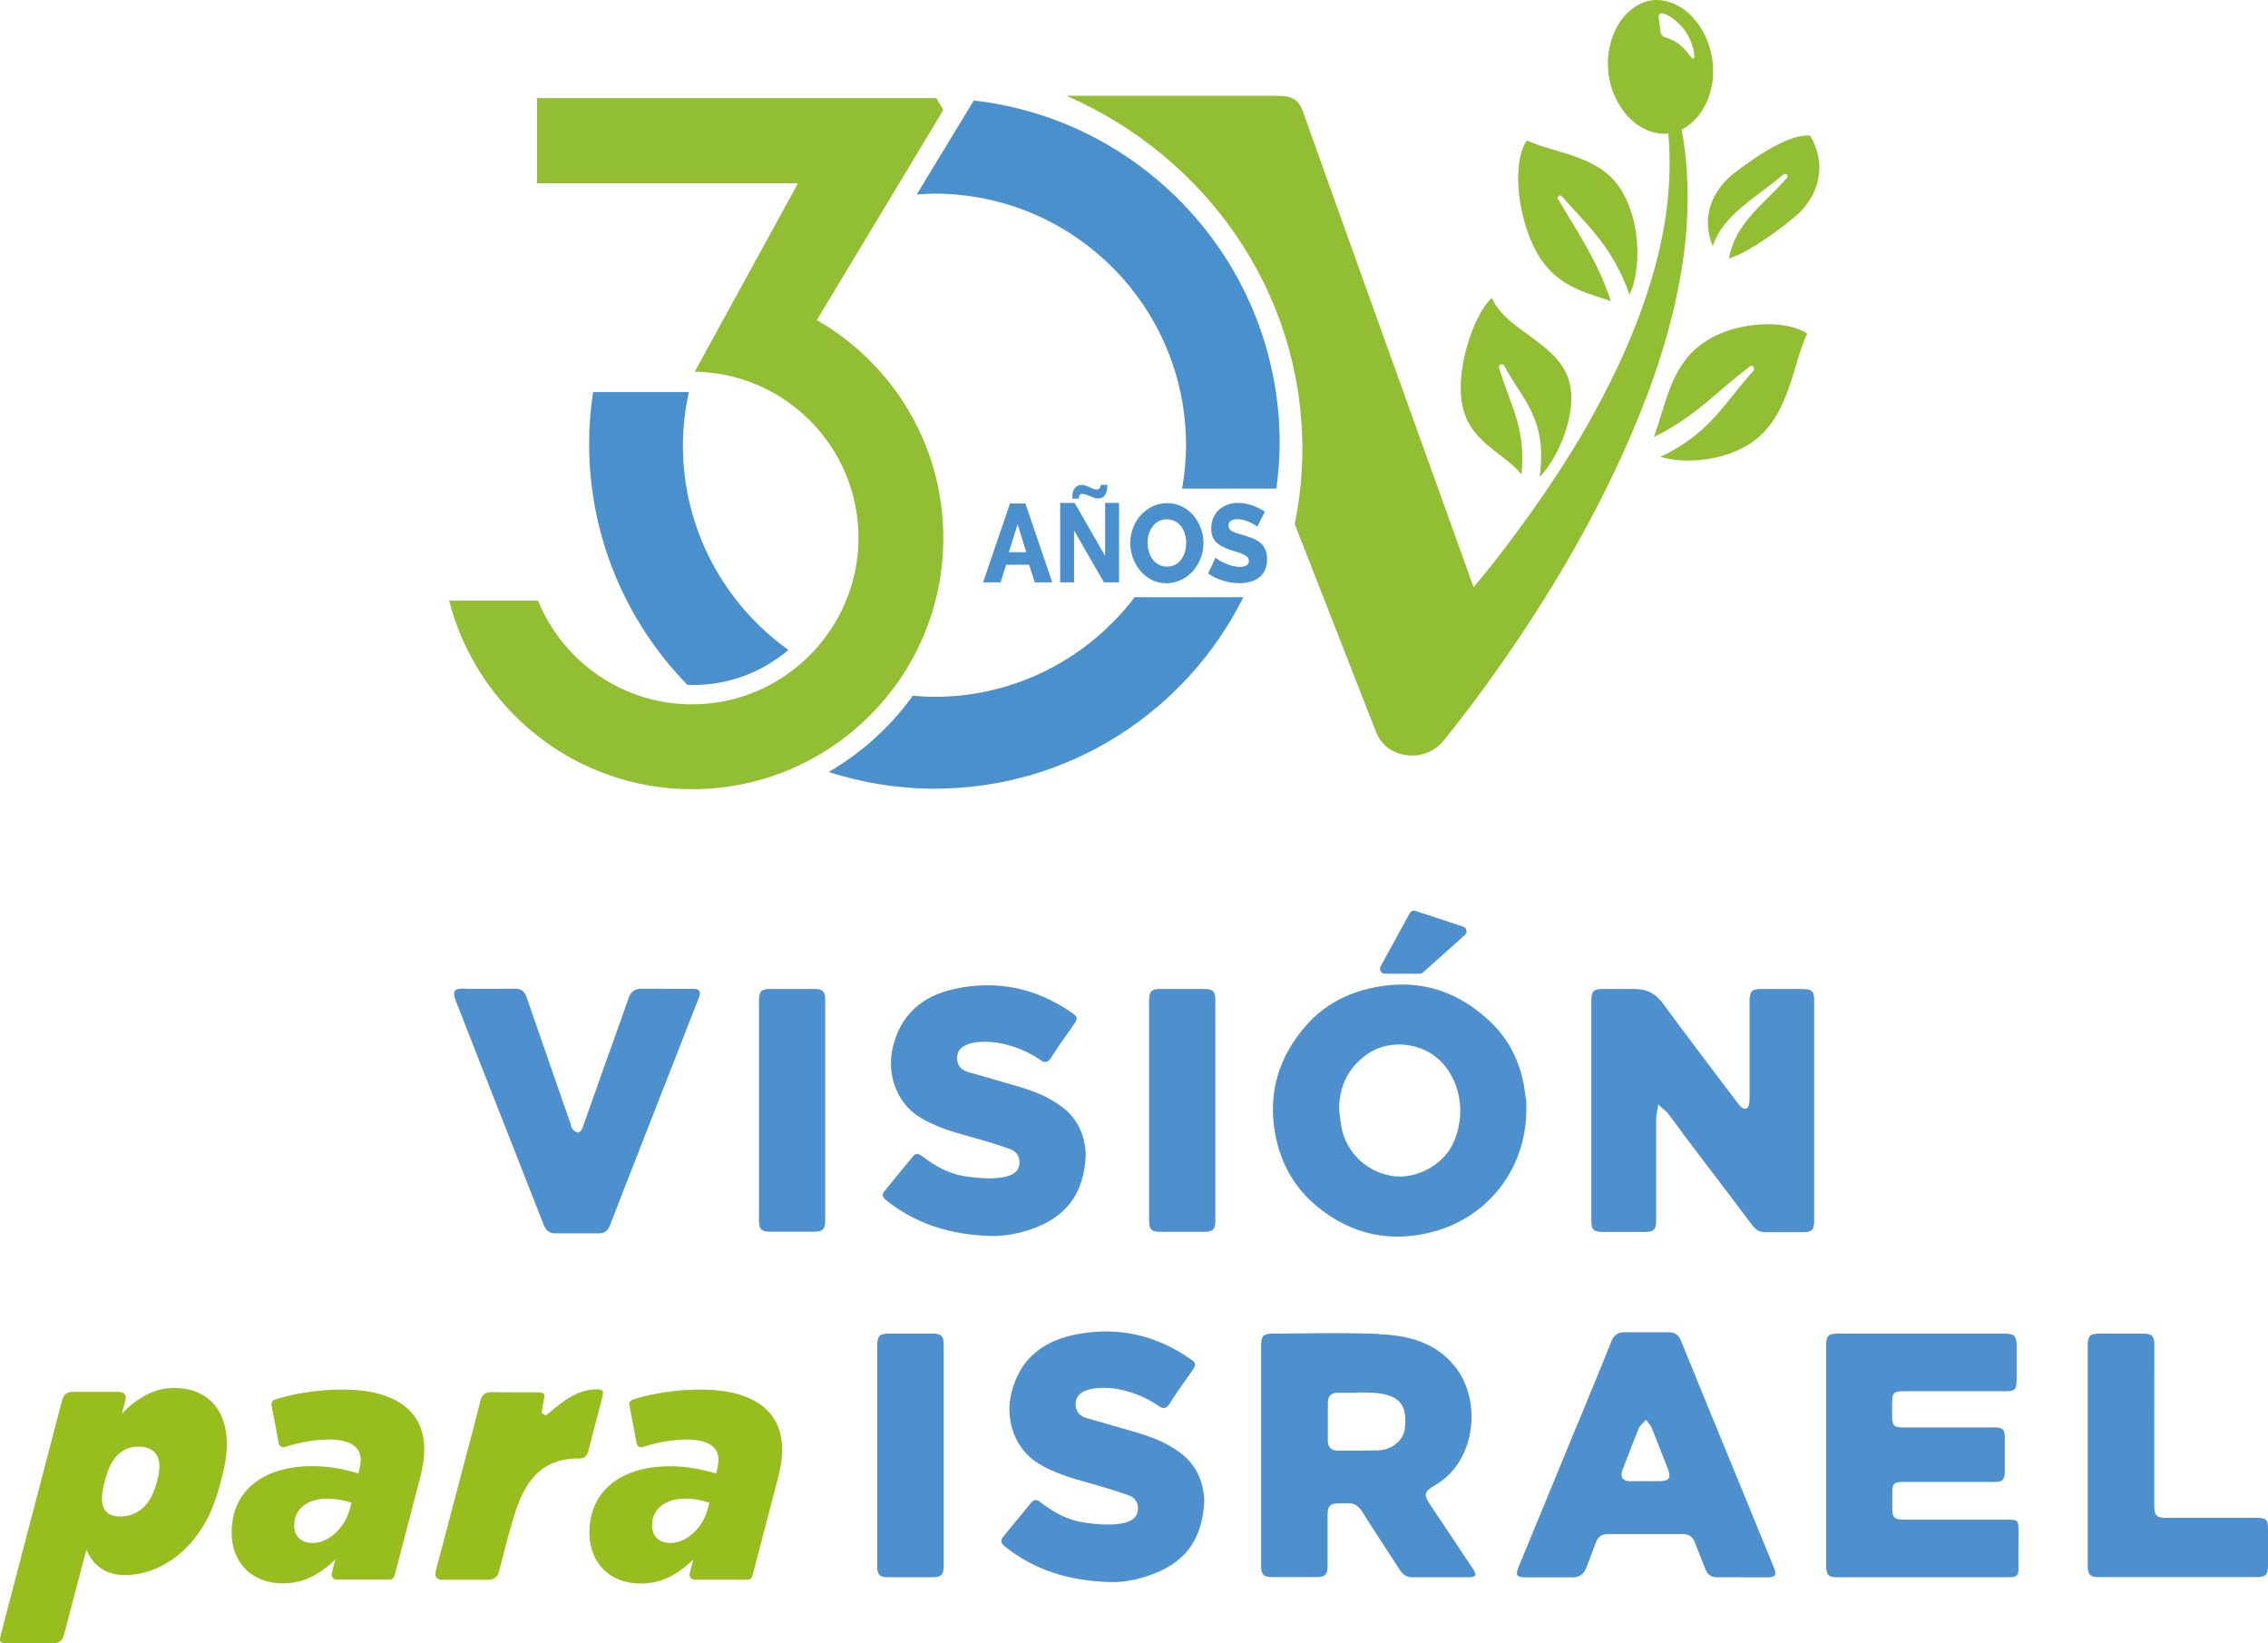 <?xml version="1.0" encoding="UTF-8"?>
<svg id="Layer_2" data-name="Layer 2" xmlns="http://www.w3.org/2000/svg" viewBox="0 0 178.01 128.97">
  <defs>
    <style>
      .cls-1 {
        fill: #4a90cd;
      }

      .cls-1, .cls-2, .cls-3, .cls-4 {
        stroke-width: 0px;
      }

      .cls-2 {
        fill: #4e90cd;
      }

      .cls-3 {
        fill: #92be34;
      }

      .cls-4 {
        fill: #98bd1f;
      }
    </style>
  </defs>
  <g id="Layer_1-2" data-name="Layer 1">
    <path class="cls-3" d="m133.18,27.3c-2.13,1.81-2.51,4.73-3.38,7,3.34-1.61,5.06-3.71,7.58-5.56.08-.06.19-.03.25.06s.06.22,0,.3c-2.16,2.33-3.39,4.94-7.31,6.75,2.05.66,5.63.28,7.72-1.55,2.46-2.16,2.7-5.79,3.8-8.12-1.73-1.18-6.16-1.03-8.65,1.12"/>
    <path class="cls-3" d="m119.42,37.23c.38-3.66-.94-5.53-1.77-8.41-.02-.09.04-.19.14-.22.11-.03.22.01.27.1,1.41,2.66,3.43,4.17,2.78,8.74,1.5-1.54,3.1-5.22,2.26-7.71-.98-2.91-4.91-3.8-6-6.34-1.42,1.17-3.12,6.11-2.18,8.97.78,2.46,3.16,3.24,4.5,4.87"/>
    <path class="cls-3" d="m126.3,23.59c.05.02.09.03.14.05-1.09-3.25-2.59-5.35-4.16-8.04-.04-.07,0-.17.06-.22.08-.05.18-.05.23.01,2.03,2.32,3.99,3.94,5.33,7.75.88-1.85.91-5.47-.51-7.98-1.64-2.98-5.12-3.03-7.54-4.13-1.17,1.55-.84,5.99.85,8.93,1.43,2.45,3.62,2.97,5.6,3.63"/>
    <path class="cls-3" d="m134.43,19.31c.85-2.54,3.52-3.85,5.53-5.61.08-.07.2-.07.28,0s.09.17.02.25h0c-1.71,1.99-4.08,3.53-4.56,6.34,1.31-.41,3.11-1.61,4.95-3.09,2.24-1.72,2.75-4.39,1.41-6.57-1.55-.07-3.73,1.26-5.99,2.99-1.86,1.48-2.51,3.6-1.64,5.7"/>
    <path class="cls-3" d="m132.99,4.34c0,.06,0,.13-.02.19-.02.07-.07.09-.14.05-.04-.02-.07-.05-.1-.09-.07-.08-.13-.16-.19-.25-.41-.55-.92-.97-1.55-1.21-.09-.03-.18-.06-.27-.09-.24-.08-.38-.25-.4-.51-.02-.16-.04-.32-.06-.48-.02-.17-.05-.34-.07-.51,0-.07,0-.15,0-.22.03-.11.1-.17.21-.18.07,0,.14,0,.2.03.2.07.4.17.58.29.86.59,1.43,1.4,1.71,2.42.05.18.07.37.09.56m1.41.27c-.19-1.19-.67-2.32-1.54-3.26-.47-.5-1.01-.89-1.65-1.13-.56-.2-1.13-.28-1.71-.17-.54.11-1.02.35-1.45.7-.59.47-1.02,1.08-1.33,1.77-.36.81-.52,1.67-.51,2.56.02,1.29.4,2.46,1.13,3.51.46.66,1.05,1.19,1.77,1.54.51.25,1.06.38,1.63.37.07,0,.14,0,.21-.02.36,4.01-.24,8.03-1.44,11.83-1.24,4.05-3.09,7.9-5.2,11.56-2.14,3.65-4.58,7.12-7.19,10.44-.48.6-.96,1.19-1.45,1.78-1.47-4.09-12.25-34.06-13.36-37.24-.36-1.05-.88-1.33-2.05-1.33h-16.54c10.91,4.75,18.51,15.36,18.51,27.71,0,2.02-.21,3.99-.6,5.9,3.38,8.64,6.14,15.71,6.38,16.31.65,1.61,2.11,1.85,2.82,1.86.91.01,1.82-.38,2.46-1.15,1.49-1.81,2.77-3.55,4.07-5.37,1.29-1.81,2.52-3.65,3.7-5.52,2.36-3.75,4.51-7.64,6.34-11.7,1.83-4.05,3.38-8.26,4.27-12.66.88-4.17,1.1-8.54.33-12.73.02,0,.04-.02.06-.03.62-.33,1.11-.81,1.5-1.4.5-.75.77-1.59.88-2.49.04-.53.04-1.05-.04-1.64"/>
    <path class="cls-1" d="m54.42,53.76c2.85,0,5.45-1.04,7.46-2.75-5-3.58-8.28-9.43-8.28-16.05,0-1.44.17-2.84.47-4.19h-7.52c-.2,1.32-.31,2.67-.31,4.05,0,7.36,2.94,14.03,7.7,18.92.17,0,.32.02.48.02m18.93.93c-.57,0-1.14-.04-1.7-.09-1.75,2.43-4.01,4.48-6.61,5.99,2.62.84,5.41,1.31,8.31,1.31,10.62,0,19.8-6.13,24.24-15.03h-8.53c-3.61,4.74-9.29,7.82-15.71,7.82m26.83-16.33c.15-1.17.26-2.35.26-3.56,0-13.92-10.5-25.38-24.01-26.91l-4.48,7.38c.46-.04.93-.07,1.4-.07,10.9,0,19.74,8.84,19.74,19.74,0,1.17-.12,2.3-.31,3.41h7.4Z"/>
    <path class="cls-3" d="m64.11,25.12l9.93-16.49-.55-.93h-31.34v6.69h20.48l-8.1,14.78h.03s-.02,0-.02,0c7.11.12,12.84,5.91,12.84,13.05s-5.84,13.06-13.06,13.06c-5.47,0-10.15-3.37-12.09-8.14h-6.98c2.19,8.51,9.88,14.8,19.07,14.8,10.89,0,19.72-8.83,19.72-19.71,0-7.33-4-13.71-9.93-17.11"/>
    <path class="cls-1" d="m99.28,40.15c-.13-.08-.27-.16-.43-.24-.15-.08-.32-.15-.5-.22-.18-.06-.37-.12-.56-.16s-.39-.06-.59-.06c-.29,0-.56.04-.82.13-.26.09-.49.22-.68.39-.2.17-.35.38-.46.63s-.17.54-.17.86c0,.23.03.44.09.61s.16.33.29.46c.13.13.29.25.49.35.2.1.43.2.69.28.2.06.39.12.56.18.17.05.32.11.44.17s.22.13.29.21c.07.07.1.17.1.29,0,.31-.24.46-.71.46-.22,0-.44-.03-.66-.1-.22-.06-.41-.14-.59-.22s-.32-.16-.44-.24c-.12-.08-.19-.14-.21-.17l-.59,1.25c.17.12.35.23.55.32s.4.17.62.24c.21.07.43.12.65.15s.44.05.65.05c.28,0,.54-.03.81-.1.26-.07.49-.17.69-.32s.36-.34.48-.58c.12-.24.18-.54.18-.88,0-.29-.04-.53-.13-.73-.08-.2-.2-.38-.36-.52s-.34-.26-.57-.36c-.22-.09-.47-.18-.75-.26-.2-.06-.38-.11-.53-.16s-.28-.1-.38-.15-.18-.12-.23-.19-.08-.16-.08-.26c0-.34.24-.51.72-.51.17,0,.35.03.52.08s.33.11.48.18.27.14.37.2c.1.06.15.11.17.13l.6-1.19Zm-9.12,1.79c.06-.22.16-.42.29-.6.13-.17.28-.32.47-.42.19-.11.41-.16.66-.16s.46.05.65.15c.19.1.35.24.48.41.13.17.23.37.29.59.07.22.1.46.1.69s-.03.46-.09.68-.16.42-.28.6-.28.32-.47.43-.41.16-.67.16c-.24,0-.46-.05-.65-.16-.19-.1-.35-.24-.48-.42-.13-.17-.22-.37-.29-.6s-.1-.46-.1-.69c0-.21.02-.44.09-.66m2.57,3.56c.35-.17.66-.41.91-.69.25-.29.45-.62.6-1,.14-.38.22-.77.22-1.18s-.07-.77-.2-1.15c-.14-.38-.33-.71-.58-1.01s-.55-.53-.9-.71c-.35-.18-.74-.27-1.17-.27s-.8.09-1.16.26c-.35.17-.66.4-.92.69s-.46.62-.6,1-.22.77-.22,1.18.07.79.21,1.17c.14.38.33.71.58,1.01.25.29.55.53.9.71.35.18.74.27,1.17.27.42-.02.8-.11,1.16-.28m-7.98-6.66c.05-.06.11-.08.2-.08.11,0,.29.05.53.15s.4.16.46.18c.09.02.18.03.27.03.21,0,.38-.08.51-.25.13-.16.2-.44.2-.82h-.52c-.02.13-.05.23-.11.29s-.13.08-.21.08c-.12,0-.28-.05-.5-.15-.21-.1-.36-.16-.43-.18-.08-.02-.17-.03-.26-.03-.21,0-.39.08-.52.24-.14.16-.2.39-.2.69v.15h.51c-.01-.15.02-.25.07-.3m-.45,6.87v-4.07l2.35,4.07h1.18v-6.24h-1.09v4.17l-2.39-4.17h-1.14v6.24h1.09Zm-5.12-2.37l.69-2.19.68,2.19h-1.37Zm-2.02,2.37h1.37l.44-1.39h1.8l.45,1.39h1.37l-2.11-6.19h-1.21l-2.11,6.19Z"/>
    <path class="cls-2" d="m110.26,112.15c-.11.9-1.04,1.65-2.07,1.68-.42,0-.84.02-1.26.02h-1.96c-.25,0-.44-.07-.56-.2-.13-.13-.2-.34-.19-.6,0-.98,0-1.97,0-2.96,0-.25.07-.45.19-.58.13-.13.32-.2.57-.2h1.57v-.03h.1c.22,0,.43.01.65.02.48,0,.98.03,1.44.15,1.28.32,1.71,1.08,1.52,2.7m-2.07-7.46c-1.09-.04-2.2-.06-3.3-.06-.85,0-1.69,0-2.52.02-.82,0-1.64.02-2.46.02-.76,0-.93.17-.93.97v17.24c0,.7.19.9.88.9h3.47c.68,0,.87-.2.87-.91v-3.98c0-.7.19-.89.89-.9h.22c.13,0,.24,0,.36,0,.54-.06.92.14,1.24.65.6.95,1.22,1.9,1.82,2.82.38.58.75,1.15,1.12,1.73.27.42.57.6.97.6h1.28c1.08,0,2.2,0,3.3,0,.17,0,.37-.09.4-.15.03-.07-.04-.27-.14-.43-.81-1.22-1.62-2.44-2.43-3.65l-.89-1.33c-.3-.45-.48-.74-.42-1s.34-.44.79-.71c1.41-.83,2.39-2.35,2.69-4.15.32-1.92-.16-3.87-1.27-5.2-1.69-2.04-4.06-2.38-5.94-2.46"/>
    <path class="cls-2" d="m157.4,104.67h-13.16c-.73,0-.91.18-.91.93v17.32c0,.64.19.87.73.87,3.5,0,7.01,0,10.51,0h3.24c.23,0,.38-.05.48-.15.1-.11.15-.28.14-.53-.02-.68,0-1.37,0-2.04v-.86c0-.9-.03-.94-.9-.94h-8.16c-.82,0-.85-.3-.85-1.03,0-.15,0-.3,0-.45,0-.15,0-.3,0-.45v-.03c0-.42,0-.65.12-.8.13-.17.35-.2.75-.2h7.17c.61,0,.79-.18.79-.79v-2.72c0-.59-.18-.77-.75-.77-.65,0-1.31,0-1.96,0h-5.38c-.72,0-.75-.32-.75-.93,0-.12,0-.26,0-.4,0-.13,0-.27,0-.38v-.09c0-.44,0-.68.13-.84.14-.17.39-.2.83-.2h7.99c.68,0,.82-.15.82-.87v-2.71c0-.76-.19-.94-.91-.94"/>
    <path class="cls-2" d="m130.98,116.02c-.12.19-.42.23-.83.23h-1.76c-.16,0-.32,0-.48,0-.28,0-.47-.09-.57-.24-.1-.15-.09-.36,0-.62l.2-.52c.35-.91.71-1.86,1.09-2.78.07-.16.2-.29.33-.41.05-.05.11-.1.15-.16l.08-.09.07.09c.04.06.08.11.12.16.1.12.2.25.26.4.29.69.56,1.41.83,2.09.13.33.26.66.39.99.16.39.23.68.11.87m5.78,7.77h2c.3,0,.48-.06.55-.17s.05-.31-.07-.6l-2-4.88c-1.77-4.3-3.53-8.61-5.29-12.91-.19-.48-.49-.68-.98-.68h-3.45c-.54,0-.84.22-1.06.77-.74,1.87-1.53,3.76-2.28,5.59l-.68,1.63c-.51,1.25-1.03,2.49-1.54,3.74-.93,2.25-1.86,4.51-2.79,6.77-.11.28-.13.46-.06.57s.27.17.59.17h2.24c.49,0,.98,0,1.47,0h.04c.53,0,.86-.24,1.07-.78l.03-.07c.24-.61.48-1.24.71-1.87.17-.47.46-.68.95-.68h0c1.95,0,3.92,0,5.87,0h0c.49,0,.79.21.96.66.18.47.37.94.55,1.41.09.23.18.46.27.68.17.44.46.64.9.64h.04c.46,0,.92,0,1.36,0,.2,0,.39,0,.58,0"/>
    <path class="cls-2" d="m169.09,105.54c0-.67-.2-.87-.85-.87h-3.47c-.73,0-.91.18-.91.93v17.3c0,.68.2.88.84.88h12.45c.68,0,.86-.2.86-.92v-2.9c0-.67-.15-.82-.8-.83h-7.1c-.87,0-1.03-.16-1.03-1.07v-3.58c.01-2.96.01-5.95.01-8.94"/>
    <path class="cls-2" d="m73.23,104.67h-3.47c-.73,0-.91.19-.91.94v17.31c0,.68.19.87.85.87h3.52c.65,0,.85-.21.85-.87v-17.38c.01-.66-.19-.87-.84-.87"/>
    <path class="cls-2" d="m78.83,121.34c2.26,1.83,5.01,2.76,8.41,2.83.83.02,1.77-.14,2.8-.47,2.92-.94,4.35-2.82,4.48-5.91-.06-1.63-.71-2.92-1.95-3.82-1.18-.86-2.48-1.29-3.6-1.61-1.03-.29-2.38-.68-3.74-1.08-.6-.18-.9-.68-.79-1.31.22-1.23,2.45-1.1,3.28-.95,1.18.22,2.28.67,3.26,1.35.17.12.31.16.44.13.14-.03.27-.14.39-.35.38-.62.81-1.22,1.22-1.8.18-.26.37-.52.55-.78.18-.26.24-.41.22-.52s-.13-.23-.38-.4c-2.84-1.97-5.96-2.59-9.27-1.85-2.58.58-4.18,2.1-4.77,4.54-.53,2.17.34,4.44,2.12,5.52,1.21.74,2.53,1.13,4,1.54,1.07.3,2.11.62,3.07.95.59.2.87.75.7,1.37-.35,1.37-3.68.86-4.35.75-1.08-.19-2.12-.69-3.2-1.53-.18-.14-.32-.21-.44-.21-.11,0-.21.06-.31.17l-.07.08c-.72.87-1.46,1.77-2.18,2.66-.1.13-.15.25-.13.37.04.11.11.22.24.33"/>
    <path class="cls-4" d="m47.28,109.16c-.06-.08-.2-.12-.42-.12h-.01c-.98,0-1.9.38-2.9,1.16-.24.18-.47.37-.7.56l-.42.34-.31-.2v-.06c.02-.09.04-.18.05-.28.03-.2.05-.42.1-.62.07-.3.08-.47.02-.54-.06-.08-.22-.12-.52-.12h-1.16c-.79,0-1.61,0-2.41-.02-.53,0-.77.18-.91.74-.33,1.34-.69,2.7-1.04,4.01l-1.13,4.29c-.43,1.65-.87,3.3-1.3,4.94-.07.26-.06.46.03.57.09.12.27.18.54.18h3.52c.48,0,.74-.2.86-.68.08-.29.15-.58.23-.88.33-1.26.66-2.57,1.07-3.83.93-2.89,2.53-4.19,5.03-4.13h.02c.34,0,.56-.22.68-.66.25-.99.51-1.99.77-2.97.11-.41.22-.83.32-1.24.05-.21.05-.36,0-.44"/>
    <path class="cls-4" d="m11.88,117.47c-.51.98-1.37,1.55-2.43,1.55-1.4,0-1.71-.98-1.25-2.66l.04-.16c.42-1.69,1.24-2.66,2.65-2.66,1.06,0,1.62.57,1.62,1.55,0,.33-.08.82-.19,1.2-.09.36-.27.85-.44,1.18m1.79-8.54c-1.69,0-3.1.95-4.08,2.01h-.02c.08-.32.17-.64.25-.95.07-.26.06-.46-.03-.57-.09-.12-.27-.18-.54-.18h-3.52c-.48,0-.74.2-.86.68L.06,128.31c-.07.3-.08.46-.02.54.06.08.22.12.52.12h3.57c.53,0,.77-.17.91-.73l1.74-6.63h0c.42,1.06,1.33,2.01,3.02,2.01,2.6,0,5.05-1.71,6.46-4.4.41-.79.74-1.71.99-2.64l.08-.3.08-.3c.24-.92.4-1.85.4-2.64,0-2.7-1.55-4.41-4.15-4.41"/>
    <path class="cls-4" d="m27.59,117.94l-.13.49h0c-.41,1.52-1.67,2.67-2.94,2.67-.87,0-1.43-.53-1.43-1.36,0-1.31,1.01-2.12,2.63-2.12.6,0,1.23.11,1.87.32m-.69-8.88c-1.85,0-3.8.29-5.34.79-.18.06-.29.25-.25.44l.57,2.99c.02.11.08.2.18.26.09.05.2.07.31.03,1.06-.36,2.39-.59,3.47-.59s2.47.27,2.47,1.58c0,.31-.06.57-.11.78l-.08.3c-1.24-.38-2.43-.57-3.63-.57-3.89,0-6.31,1.99-6.31,5.2,0,2.39,1.61,4,4,4,1.53,0,2.76-.56,4.14-1.88l-.28,1.1c-.03.11,0,.24.07.33s.18.15.29.15h4.2c.17,0,.31-.12.36-.28l2.05-7.84c.19-.78.29-1.47.29-2.12-.01-3-2.28-4.67-6.4-4.67"/>
    <path class="cls-4" d="m55.68,117.94l-.13.49h0c-.41,1.52-1.67,2.67-2.94,2.67-.87,0-1.43-.53-1.43-1.36,0-1.31,1.01-2.12,2.62-2.12.61,0,1.24.11,1.88.32m-.69-8.88c-1.85,0-3.8.29-5.34.79-.18.06-.29.25-.25.44l.57,2.99c.02.11.08.2.18.26.09.05.2.07.3.03,1.06-.36,2.39-.59,3.47-.59s2.47.27,2.47,1.58c0,.31-.06.58-.11.78l-.08.31c-1.24-.38-2.43-.57-3.63-.57-3.89,0-6.31,1.99-6.31,5.2,0,2.39,1.61,4,4.01,4,1.53,0,2.76-.56,4.14-1.88l-.28,1.1c-.03.11,0,.24.07.33s.18.15.29.15h4.2c.17,0,.31-.12.36-.28l2.05-7.84c.2-.78.29-1.47.29-2.12-.01-3.01-2.28-4.68-6.4-4.68"/>
    <path class="cls-2" d="m141.57,77.62h-3.34c-.73,0-.91.19-.91.93v2.29c0,1.78,0,3.56,0,5.35,0,.5-.09.76-.27.82-.22.08-.45-.17-.62-.38l-1.22-1.61c-1.53-2.03-3.12-4.12-4.65-6.21-.62-.86-1.29-1.19-2.36-1.19h-2.46c-.65,0-.84.21-.84.88v17.32c0,.67.19.86.85.87,1.11,0,2.23,0,3.34,0,.72,0,.9-.19.9-.93v-2.42c0-1.84,0-3.68,0-5.52,0-.18.03-.35.07-.57.02-.11.04-.24.07-.4l.02-.17.13.12c.1.1.2.18.28.25.16.14.29.24.39.38.28.36.55.73.81,1.09.2.27.39.54.59.8.55.73,1.11,1.46,1.67,2.2,1.15,1.51,2.33,3.07,3.49,4.62.3.4.61.57,1.02.57h.02c.61,0,1.22,0,1.83,0h1.16c.66,0,.85-.2.85-.86v-17.32c.02-.7-.18-.9-.82-.9"/>
    <path class="cls-2" d="m113.99,89.86c-.74,1.47-2.47,2.48-4.12,2.48-.21,0-.42,0-.63-.05-2.36-.39-3.71-2.28-3.96-3.87-.05-.29-.08-.59-.12-.88-.02-.14-.03-.28-.05-.42h0c-.03-1.84.7-3.31,2.18-4.37,1.58-1.14,4.02-1,5.55.32,1.81,1.57,2.31,4.49,1.15,6.79m5.7-4.12c-.27-2.19-1.17-4.04-2.65-5.48-2.06-1.99-4.4-2.99-6.99-2.99-.71,0-1.45.08-2.2.23-2.17.44-3.94,1.42-5.27,2.91-2.22,2.49-3.06,5.34-2.51,8.49.42,2.39,1.54,4.35,3.33,5.81,2.69,2.19,5.74,2.85,9.06,1.97,4.36-1.15,7.31-4.98,7.34-9.52v-.22c0-.16,0-.33,0-.49,0-.13-.03-.25-.06-.39-.01-.11-.03-.22-.04-.32"/>
    <path class="cls-2" d="m69.53,94.18c2.26,1.83,5.01,2.76,8.41,2.83.82,0,1.77-.14,2.8-.47,2.92-.94,4.35-2.82,4.48-5.91-.06-1.63-.71-2.92-1.95-3.82-1.18-.86-2.48-1.29-3.6-1.61-1.03-.29-2.38-.68-3.74-1.08-.6-.18-.9-.68-.79-1.31.22-1.23,2.44-1.1,3.28-.95,1.18.22,2.28.67,3.26,1.35.17.12.31.16.44.13.14-.03.27-.14.39-.35.39-.62.81-1.23,1.23-1.81.18-.26.36-.52.54-.77.18-.26.25-.41.22-.53-.02-.11-.13-.23-.38-.4-2.84-1.97-5.96-2.59-9.27-1.85-2.58.58-4.18,2.1-4.77,4.54-.53,2.17.34,4.44,2.12,5.52,1.21.74,2.53,1.14,4,1.54,1.06.29,2.1.61,3.07.95.59.2.87.75.7,1.37-.35,1.37-3.69.86-4.35.75-1.08-.19-2.12-.69-3.2-1.53-.18-.14-.32-.2-.44-.2-.11,0-.21.06-.31.17l-.12.15c-.7.85-1.43,1.72-2.13,2.6-.1.12-.15.25-.13.37.04.11.12.22.24.32"/>
    <path class="cls-2" d="m37.61,83.24l1.25,3.18c1.27,3.23,2.54,6.46,3.81,9.7.19.48.47.68.94.68h.03c1.08,0,2.21,0,3.34,0h.02c.43,0,.71-.2.87-.62.41-1.04.81-2.07,1.21-3.11.34-.87.68-1.74,1.02-2.61,1.58-4.03,3.15-8.06,4.73-12.1.11-.28.13-.48.06-.59-.07-.11-.24-.16-.51-.16h-1.63c-.77,0-1.57,0-2.35-.01-.56-.01-.88.21-1.06.72-.41,1.19-.84,2.39-1.26,3.56-.24.66-.47,1.32-.71,1.98-.21.58-.41,1.17-.62,1.75-.34.97-.68,1.94-1.03,2.91-.04.1-.22.41-.38.37-.17-.04-.31-.18-.44-.32-.06-.06-.07-.15-.08-.22,0-.03-.01-.06-.02-.09-1.16-3.33-2.31-6.67-3.47-10-.15-.45-.43-.66-.87-.66h-.04c-.5.01-1.01.01-1.5.01h-1.17c-.41.01-.84.01-1.26-.01-.07-.01-.13-.01-.19-.01-.32,0-.52.06-.6.18-.1.15-.07.42.11.86.6,1.55,1.21,3.11,1.8,4.61"/>
    <path class="cls-2" d="m94.54,77.62h-3.45c-.73,0-.9.18-.9.93v17.26c0,.68.19.87.84.87h3.51c.65,0,.85-.2.85-.87v-17.32c0-.67-.2-.87-.85-.87"/>
    <path class="cls-2" d="m63.93,77.62h-3.45c-.73,0-.91.18-.91.93v17.25c0,.67.2.87.84.87h3.51c.65,0,.85-.2.85-.87v-17.32c0-.66-.19-.86-.84-.86"/>
    <path class="cls-2" d="m115.1,73.02c-.03-.13-.12-.24-.25-.29l-3.76-1.24c-.17-.06-.35.02-.44.18l-2.29,4.18c-.07.12-.06.26,0,.38.07.12.19.19.32.19h2.76c.09,0,.18-.03.24-.09l3.28-2.93c.12-.1.17-.24.14-.38"/>
  </g>
</svg>
